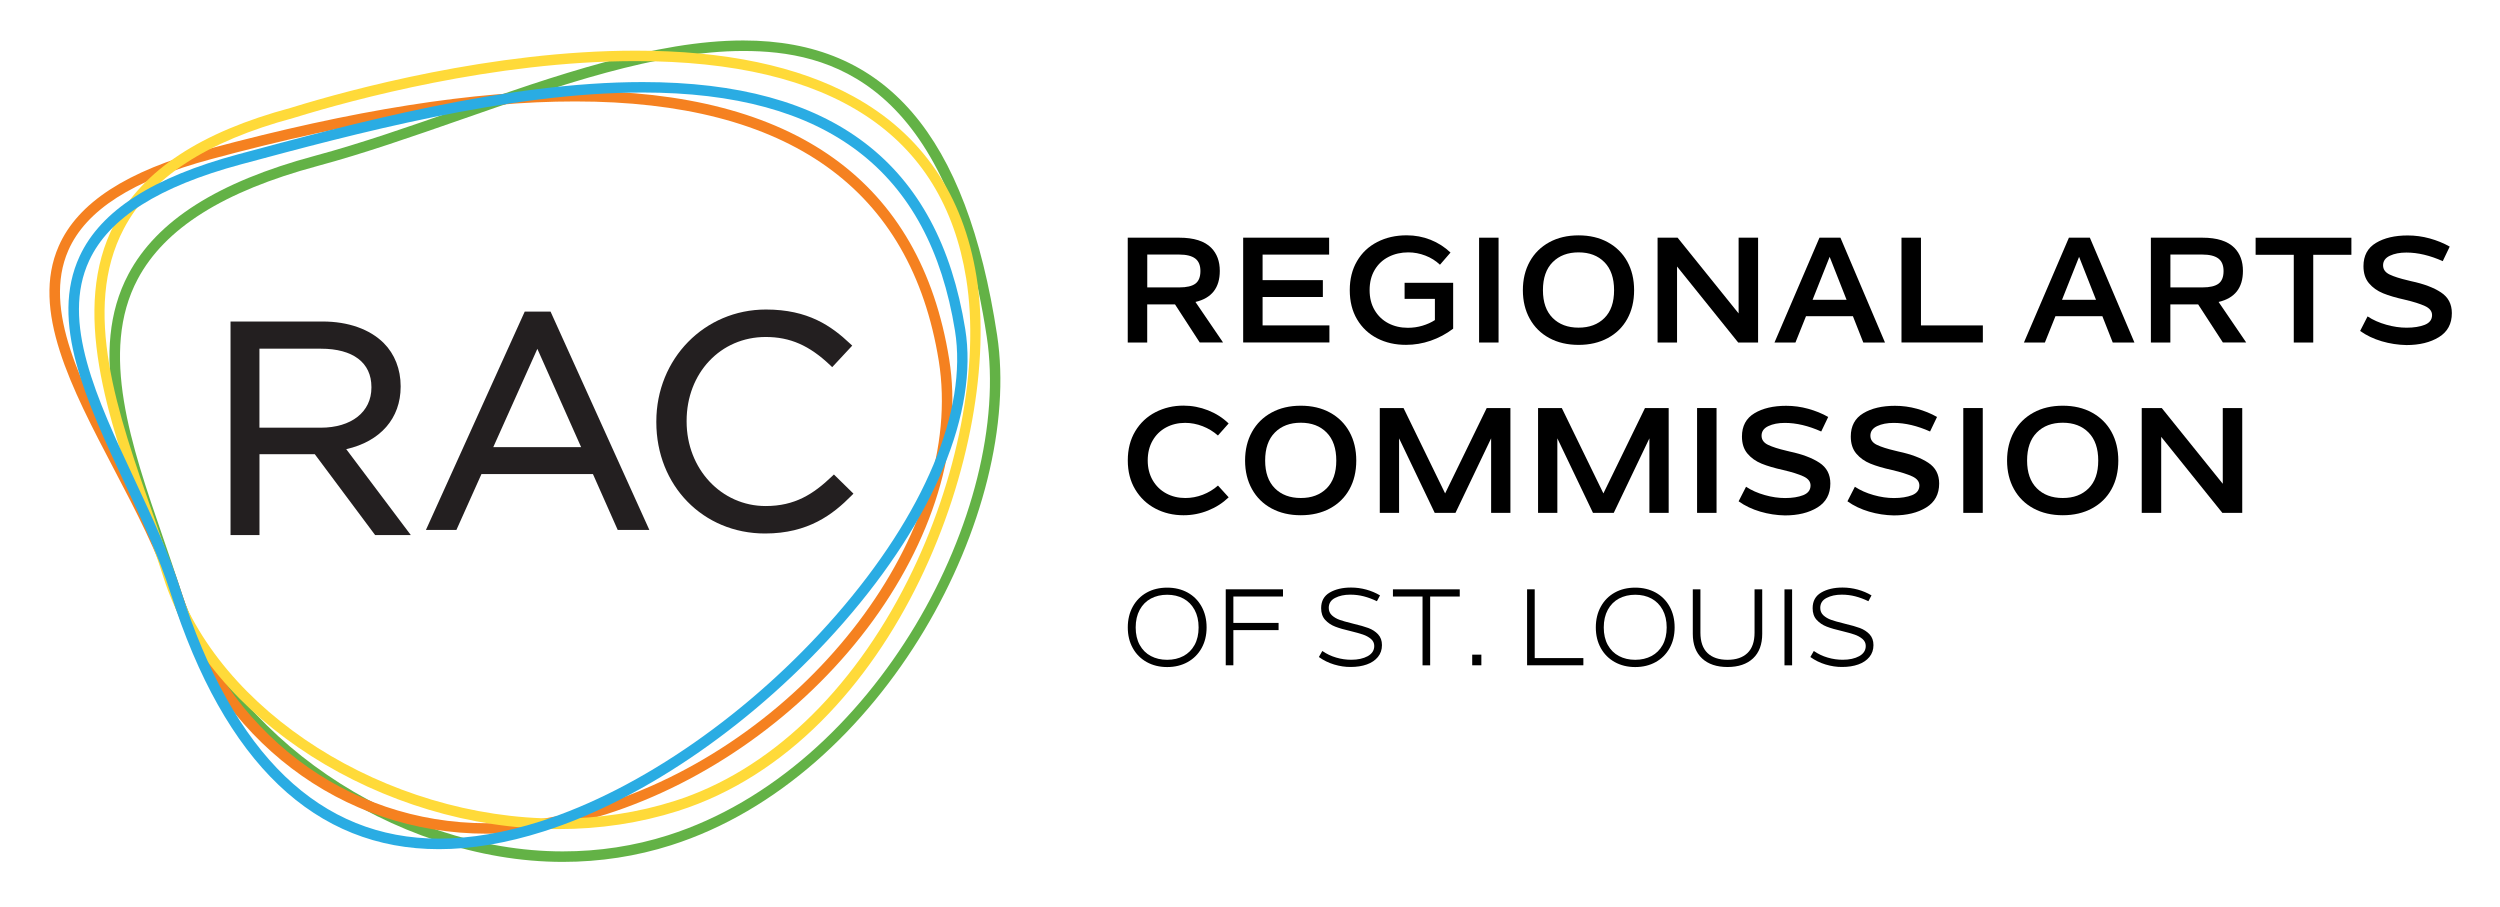 <svg xmlns="http://www.w3.org/2000/svg" xmlns:xlink="http://www.w3.org/1999/xlink" id="Layer_1" x="0px" y="0px" viewBox="0 0 538 195.22" style="enable-background:new 0 0 538 195.22;" xml:space="preserve"><style type="text/css">	.st0{fill:#63B246;}	.st1{fill:#F58120;}	.st2{fill:#FFDA39;}	.st3{fill:#2AACE3;}	.st4{fill:#231F20;}</style><g>	<g id="RAC_Logo_00000134971943912073213970000007121166250846198196_">		<g>			<g>				<path class="st0" d="M121.1,185.48c-36.39,0-74.23-25.91-84.36-57.77c-1.22-3.84-2.58-7.78-3.89-11.6     c-6.88-19.95-13.99-40.57-5.21-57.11c6.11-11.52,19.23-19.85,40.08-25.46c9.93-2.67,20.53-6.37,30.78-9.95     c20.96-7.32,42.64-14.88,61.45-14.88c30.69,0,48.05,20.15,54.63,63.41c5.75,37.79-24.27,95.18-70.18,109.78     C136.96,184.27,129.12,185.48,121.1,185.48 M159.96,10.97c-18.43,0-39.92,7.5-60.71,14.76c-10.29,3.59-20.93,7.31-30.94,10     c-20.22,5.44-32.87,13.41-38.68,24.34c-8.32,15.67-1.37,35.82,5.35,55.31c1.32,3.83,2.68,7.78,3.91,11.65     c9.85,30.98,46.73,56.19,82.21,56.19c7.78,0,15.39-1.16,22.62-3.46c44.89-14.27,74.25-70.36,68.63-107.29     C203.97,17.34,178.43,10.97,159.96,10.97"></path>				<path class="st1" d="M104.76,179.41c-31.33,0-58.03-20.29-68.02-51.7c-2.78-8.74-7.57-17.88-12.2-26.72     C15.32,83.38,6.6,66.75,12.63,52.98c4.09-9.34,14.62-16.18,32.21-20.92c31.25-8.41,57.08-12.5,78.96-12.5     c47.22,0,74.29,19.42,80.46,57.71c2.93,18.2-3.51,39.33-17.66,57.99c-14.05,18.53-34.54,33.1-56.22,39.99     C121.71,178.01,113.09,179.41,104.76,179.41 M123.79,21.83c-21.68,0-47.32,4.06-78.37,12.42C28.55,38.79,18.5,45.22,14.7,53.89     c-5.59,12.77,2.88,28.94,11.85,46.06c4.67,8.92,9.51,18.15,12.35,27.08c9.68,30.45,35.54,50.13,65.86,50.13     c8.1,0,16.49-1.36,24.93-4.05c44.44-14.13,78.24-58.74,72.33-95.47C196.06,40.61,169.74,21.83,123.79,21.83"></path>				<path class="st2" d="M120.18,178.42c-38.01,0-75.34-23.76-84.98-54.1c-1.34-4.21-2.84-8.47-4.42-12.98     c-7.39-21.04-15.76-44.89-6.12-63.18c6.1-11.57,18.49-19.73,37.9-24.95c0.07-0.02,0.27-0.08,0.59-0.18     c11.86-3.65,42.79-12.13,73.67-12.13c19.14,0,34.89,3.31,46.79,9.83c14.76,8.09,23.69,21.16,26.54,38.84     c5.76,35.8-16.93,99.91-64.28,114.96C137.74,177.11,129.09,178.42,120.18,178.42 M136.82,13.15c-30.57,0-61.24,8.42-73.01,12.04     c-0.36,0.11-0.59,0.18-0.67,0.2c-18.76,5.05-30.7,12.84-36.49,23.82c-9.18,17.42-1.34,39.77,6.25,61.38     c1.59,4.53,3.09,8.8,4.44,13.04c9.36,29.45,45.75,52.53,82.83,52.53c8.68,0,17.1-1.28,25.02-3.8     c20.19-6.42,38.02-23.29,50.19-47.51c10.74-21.38,15.55-46.26,12.54-64.93C202.93,28.89,179.01,13.15,136.82,13.15"></path>				<path class="st3" d="M94.47,182.74c-26.69,0-46.12-18.52-57.73-55.03c-2.47-7.77-6.22-15.81-9.85-23.58     c-8.38-17.96-16.3-34.92-9.74-49.01c4.56-9.8,15.73-16.97,34.16-21.93c24.34-6.55,57.69-15.53,86.97-15.53     c40.97,0,63.69,17.39,69.44,53.16c2.86,17.78-6.67,40.78-26.15,63.11c-18.49,21.19-42.64,38.02-64.61,45     C109.02,181.46,101.45,182.74,94.47,182.74 M138.29,19.91c-28.99,0-62.16,8.93-86.39,15.45c-17.74,4.78-28.44,11.55-32.7,20.7     c-6.12,13.14,1.58,29.64,9.74,47.1c3.66,7.84,7.44,15.95,9.96,23.86c11.28,35.47,29.98,53.45,55.58,53.45     c6.74,0,14.08-1.25,21.82-3.71c21.59-6.87,45.37-23.44,63.59-44.34c19.04-21.83,28.38-44.16,25.62-61.27     C199.95,36.68,177.96,19.91,138.29,19.91"></path>				<g>					<path class="st4" d="M86.22,83.22v-0.13c0-3.62-1.29-6.91-3.63-9.25c-3-3-7.67-4.65-13.15-4.65H49.61v45.96h6.23v-17.4h11.91      l12.98,17.4h7.68l-13.9-18.49C81.86,95,86.22,90.03,86.22,83.22z M79.93,83.28v0.13c0,5.24-4.29,8.63-10.93,8.63H55.83V75.04      h13.23C75.97,75.04,79.93,78.04,79.93,83.28z"></path>					<path class="st4" d="M112.92,67.06l-21.26,46.98h6.56l5.39-12.02h23.99l5.33,12.02h6.81l-21.26-46.98H112.92z M125.06,96.23      h-18.91l9.49-21.16L125.06,96.23z"></path>					<path class="st4" d="M179.46,102.11l-0.41,0.39c-4.02,3.84-7.99,6.4-14.28,6.4c-9.54,0-17.01-7.99-17.01-18.19v-0.13      c0-10.3,7.31-18.06,17.01-18.06c5.26,0,9.41,1.82,13.89,6.08l0.43,0.41l4.31-4.63l-0.43-0.4c-4.06-3.83-9.06-7.37-18.14-7.37      c-13.23,0-23.59,10.59-23.59,24.1v0.13c0,13.67,10.06,23.97,23.4,23.97c9.3,0,14.63-4.12,18.61-8.16l0.41-0.42L179.46,102.11z"></path>				</g>			</g>		</g>	</g>	<g>		<g>			<path d="M252.86,65.5h-5.98v8.21h-4.19V51.15h11.09c3.13,0,5.42,0.72,6.87,2.17c1.24,1.26,1.85,2.92,1.85,4.98    c0,3.64-1.75,5.87-5.24,6.68l5.94,8.72h-5.02L252.86,65.5z M246.89,61.85h6.9c1.58,0,2.73-0.27,3.45-0.8    c0.72-0.53,1.09-1.44,1.09-2.72c0-1.23-0.37-2.13-1.12-2.7c-0.75-0.56-1.9-0.85-3.45-0.85h-6.87V61.85z"></path>			<path d="M286.09,70.03v3.67h-18.56V51.15h18.5v3.64h-14.32v5.49h12.97v3.64h-12.97v6.1H286.09z"></path>			<path d="M296.38,72.81c-1.83-0.94-3.28-2.3-4.33-4.07c-1.06-1.78-1.58-3.88-1.58-6.31c0-2.38,0.52-4.47,1.57-6.25    c1.04-1.78,2.49-3.15,4.35-4.1c1.85-0.96,3.96-1.44,6.33-1.44c1.81,0,3.52,0.32,5.13,0.96c1.61,0.64,3.04,1.56,4.3,2.75    l-2.27,2.62c-0.9-0.85-1.94-1.51-3.15-1.97c-1.2-0.46-2.42-0.69-3.66-0.69c-1.55,0-2.97,0.32-4.23,0.96    c-1.27,0.64-2.27,1.57-3,2.8c-0.73,1.22-1.1,2.68-1.1,4.36c0,1.66,0.36,3.11,1.09,4.33c0.72,1.22,1.71,2.16,2.95,2.81    c1.25,0.65,2.65,0.97,4.2,0.97c1.09,0,2.13-0.15,3.13-0.45c1-0.3,1.9-0.7,2.68-1.21v-4.57h-6.52v-3.45h10.45v9.87    c-1.49,1.13-3.11,1.99-4.84,2.59c-1.74,0.6-3.5,0.89-5.29,0.89C300.28,74.22,298.21,73.75,296.38,72.81z"></path>			<path d="M318.3,51.15h4.19v22.56h-4.19V51.15z"></path>			<path d="M333.41,72.75c-1.81-0.98-3.21-2.36-4.2-4.14c-0.99-1.78-1.49-3.83-1.49-6.15c0-2.34,0.5-4.4,1.49-6.18    c0.99-1.78,2.39-3.16,4.2-4.15c1.81-0.99,3.91-1.48,6.3-1.48s4.48,0.49,6.29,1.48c1.81,0.99,3.21,2.38,4.19,4.15    c0.98,1.78,1.47,3.84,1.47,6.18c0,2.34-0.49,4.4-1.47,6.17c-0.98,1.77-2.37,3.14-4.19,4.12s-3.91,1.47-6.29,1.47    S335.22,73.73,333.41,72.75z M345.27,68.44c1.39-1.38,2.08-3.37,2.08-5.98c0-2.62-0.69-4.63-2.08-6.04    c-1.39-1.41-3.24-2.11-5.56-2.11c-2.32,0-4.18,0.7-5.58,2.11c-1.4,1.41-2.09,3.42-2.09,6.04c0,2.58,0.7,4.56,2.09,5.96    c1.39,1.39,3.25,2.09,5.58,2.09C342.03,70.51,343.88,69.82,345.27,68.44z"></path>			<path d="M378.34,51.15v22.56h-4.28l-13.16-16.36v16.36h-4.19V51.15h4.31l13.13,16.3v-16.3H378.34z"></path>			<path d="M398.75,68.05h-10.1l-2.27,5.66h-4.51l9.68-22.56h4.51l9.59,22.56h-4.67L398.75,68.05z M397.38,64.51l-3.64-9.24    l-3.67,9.24H397.38z"></path>			<path d="M426.71,70.03v3.67H409.2V51.15h4.19v18.88H426.71z"></path>			<path d="M452.43,68.05h-10.1l-2.27,5.66h-4.51l9.68-22.56h4.51l9.59,22.56h-4.67L452.43,68.05z M451.06,64.51l-3.64-9.24    l-3.67,9.24H451.06z"></path>			<path d="M473.04,65.5h-5.98v8.21h-4.19V51.15h11.09c3.13,0,5.42,0.72,6.87,2.17c1.24,1.26,1.85,2.92,1.85,4.98    c0,3.64-1.75,5.87-5.24,6.68l5.94,8.72h-5.02L473.04,65.5z M467.07,61.85h6.9c1.58,0,2.73-0.27,3.45-0.8    c0.72-0.53,1.09-1.44,1.09-2.72c0-1.23-0.37-2.13-1.12-2.7c-0.75-0.56-1.9-0.85-3.45-0.85h-6.87V61.85z"></path>			<path d="M506.02,54.83h-8.21v18.88h-4.19V54.83h-8.21v-3.67h20.61V54.83z"></path>			<path d="M512.55,73.44c-1.76-0.52-3.31-1.26-4.65-2.22l1.6-3.13c1.17,0.77,2.51,1.36,4.03,1.79c1.51,0.43,2.97,0.64,4.38,0.64    c1.55,0,2.85-0.21,3.9-0.62c1.04-0.42,1.57-1.11,1.57-2.09c0-0.83-0.51-1.48-1.53-1.95c-1.02-0.47-2.47-0.93-4.35-1.37    c-1.85-0.41-3.4-0.86-4.65-1.37c-1.25-0.51-2.27-1.24-3.05-2.17c-0.79-0.94-1.18-2.16-1.18-3.67c0-2.26,0.9-3.93,2.68-5    c1.79-1.08,4.07-1.61,6.84-1.61c1.6,0,3.17,0.21,4.73,0.64c1.55,0.43,2.99,1.01,4.31,1.76l-1.5,3.13    c-2.75-1.23-5.36-1.85-7.83-1.85c-1.41,0-2.59,0.23-3.56,0.69c-0.97,0.46-1.45,1.15-1.45,2.06c0,0.87,0.47,1.53,1.41,1.98    s2.24,0.86,3.9,1.25l0.77,0.19c2.68,0.57,4.81,1.37,6.37,2.4c1.56,1.02,2.35,2.51,2.35,4.47c0,2.3-0.93,4.02-2.78,5.16    c-1.85,1.14-4.19,1.71-7,1.71C516.07,74.22,514.31,73.96,512.55,73.44z"></path>		</g>		<g>			<path d="M248.63,109.44c-1.82-0.96-3.26-2.33-4.33-4.11c-1.07-1.78-1.6-3.86-1.6-6.25c0-2.41,0.54-4.5,1.61-6.29    c1.08-1.79,2.53-3.15,4.36-4.09c1.83-0.94,3.83-1.41,6.01-1.41c1.83,0,3.59,0.34,5.29,1.01s3.17,1.61,4.43,2.83l-2.3,2.59    c-0.96-0.85-2.06-1.52-3.29-2c-1.24-0.48-2.49-0.72-3.77-0.72c-1.51,0-2.88,0.33-4.11,0.99c-1.22,0.66-2.19,1.6-2.89,2.83    c-0.7,1.22-1.05,2.65-1.05,4.26c0,1.62,0.36,3.04,1.07,4.27c0.71,1.22,1.68,2.17,2.91,2.83c1.22,0.66,2.59,0.99,4.11,0.99    c1.28,0,2.53-0.23,3.75-0.7c1.22-0.47,2.32-1.13,3.28-1.98l2.3,2.53c-1.26,1.21-2.73,2.16-4.43,2.84    c-1.69,0.68-3.46,1.02-5.29,1.02C252.47,110.88,250.45,110.4,248.63,109.44z"></path>			<path d="M273.63,109.41c-1.81-0.98-3.21-2.36-4.2-4.14c-0.99-1.78-1.49-3.83-1.49-6.15c0-2.34,0.5-4.4,1.49-6.18    c0.99-1.78,2.39-3.16,4.2-4.15s3.91-1.48,6.3-1.48s4.48,0.49,6.29,1.48c1.81,0.99,3.2,2.38,4.18,4.15    c0.98,1.78,1.47,3.84,1.47,6.18c0,2.34-0.49,4.4-1.47,6.17c-0.98,1.77-2.37,3.14-4.18,4.12c-1.81,0.98-3.91,1.47-6.29,1.47    S275.44,110.39,273.63,109.41z M285.49,105.1c1.38-1.38,2.08-3.37,2.08-5.98c0-2.62-0.69-4.63-2.08-6.04    c-1.39-1.41-3.24-2.11-5.56-2.11c-2.33,0-4.18,0.7-5.58,2.11c-1.4,1.41-2.09,3.42-2.09,6.04c0,2.58,0.7,4.56,2.09,5.96    c1.39,1.39,3.25,2.09,5.58,2.09C282.25,107.18,284.1,106.48,285.49,105.1z"></path>			<path d="M325.04,87.81v22.56h-4.15V94.33l-7.67,16.04h-4.47l-7.67-16.04v16.04h-4.15V87.81h5.11l8.95,18.37l8.95-18.37H325.04z"></path>			<path d="M359.1,87.81v22.56h-4.15V94.33l-7.67,16.04h-4.47l-7.67-16.04v16.04h-4.15V87.81h5.11l8.95,18.37l8.95-18.37H359.1z"></path>			<path d="M365.21,87.81h4.19v22.56h-4.19V87.81z"></path>			<path d="M378.8,110.1c-1.76-0.52-3.31-1.26-4.65-2.22l1.6-3.13c1.17,0.77,2.51,1.36,4.03,1.79c1.51,0.43,2.97,0.64,4.38,0.64    c1.55,0,2.85-0.21,3.9-0.62c1.04-0.42,1.57-1.11,1.57-2.09c0-0.83-0.51-1.48-1.53-1.95c-1.02-0.47-2.47-0.93-4.35-1.37    c-1.85-0.41-3.4-0.86-4.65-1.37c-1.25-0.51-2.27-1.24-3.05-2.17c-0.79-0.94-1.18-2.16-1.18-3.67c0-2.26,0.9-3.93,2.68-5    c1.79-1.08,4.07-1.61,6.84-1.61c1.6,0,3.17,0.21,4.73,0.64c1.55,0.43,2.99,1.01,4.31,1.76l-1.5,3.13    c-2.75-1.23-5.36-1.85-7.83-1.85c-1.41,0-2.59,0.23-3.56,0.69c-0.97,0.46-1.45,1.15-1.45,2.06c0,0.87,0.47,1.53,1.41,1.98    c0.94,0.45,2.24,0.86,3.9,1.25l0.77,0.19c2.68,0.57,4.81,1.37,6.37,2.4c1.56,1.02,2.35,2.51,2.35,4.47c0,2.3-0.93,4.02-2.78,5.16    c-1.85,1.14-4.19,1.71-7,1.71C382.32,110.88,380.56,110.62,378.8,110.1z"></path>			<path d="M402.22,110.1c-1.76-0.52-3.31-1.26-4.65-2.22l1.6-3.13c1.17,0.77,2.51,1.36,4.03,1.79c1.51,0.43,2.97,0.64,4.38,0.64    c1.55,0,2.85-0.21,3.9-0.62c1.04-0.42,1.57-1.11,1.57-2.09c0-0.83-0.51-1.48-1.53-1.95c-1.02-0.47-2.47-0.93-4.35-1.37    c-1.85-0.41-3.4-0.86-4.65-1.37c-1.25-0.51-2.27-1.24-3.05-2.17c-0.79-0.94-1.18-2.16-1.18-3.67c0-2.26,0.9-3.93,2.68-5    c1.79-1.08,4.07-1.61,6.84-1.61c1.6,0,3.17,0.21,4.73,0.64c1.55,0.43,2.99,1.01,4.31,1.76l-1.5,3.13    c-2.75-1.23-5.36-1.85-7.83-1.85c-1.41,0-2.59,0.23-3.56,0.69c-0.97,0.46-1.45,1.15-1.45,2.06c0,0.87,0.47,1.53,1.41,1.98    c0.94,0.45,2.24,0.86,3.9,1.25l0.77,0.19c2.68,0.57,4.81,1.37,6.37,2.4c1.56,1.02,2.35,2.51,2.35,4.47c0,2.3-0.93,4.02-2.78,5.16    c-1.85,1.14-4.19,1.71-7,1.71C405.74,110.88,403.98,110.62,402.22,110.1z"></path>			<path d="M422.5,87.81h4.19v22.56h-4.19V87.81z"></path>			<path d="M437.61,109.41c-1.81-0.98-3.21-2.36-4.2-4.14c-0.99-1.78-1.49-3.83-1.49-6.15c0-2.34,0.5-4.4,1.49-6.18    c0.99-1.78,2.39-3.16,4.2-4.15s3.91-1.48,6.3-1.48s4.48,0.49,6.29,1.48s3.21,2.38,4.19,4.15c0.98,1.78,1.47,3.84,1.47,6.18    c0,2.34-0.49,4.4-1.47,6.17c-0.98,1.77-2.37,3.14-4.19,4.12c-1.81,0.98-3.91,1.47-6.29,1.47S439.42,110.39,437.61,109.41z     M449.46,105.1c1.39-1.38,2.08-3.37,2.08-5.98c0-2.62-0.69-4.63-2.08-6.04s-3.24-2.11-5.56-2.11c-2.32,0-4.18,0.7-5.58,2.11    c-1.4,1.41-2.09,3.42-2.09,6.04c0,2.58,0.7,4.56,2.09,5.96c1.39,1.39,3.25,2.09,5.58,2.09    C446.23,107.18,448.08,106.48,449.46,105.1z"></path>			<path d="M482.53,87.81v22.56h-4.28l-13.16-16.36v16.36h-4.19V87.81h4.31l13.13,16.3v-16.3H482.53z"></path>		</g>		<g>			<path d="M246.78,142.48c-1.28-0.71-2.28-1.71-3-3c-0.72-1.29-1.08-2.77-1.08-4.46c0-1.68,0.36-3.18,1.08-4.48    c0.72-1.3,1.72-2.31,3-3.02c1.28-0.71,2.75-1.06,4.4-1.06s3.12,0.36,4.4,1.06c1.28,0.71,2.28,1.71,3,3.01    c0.72,1.3,1.08,2.79,1.08,4.49c0,1.68-0.36,3.17-1.08,4.46c-0.72,1.29-1.72,2.29-3,3c-1.28,0.71-2.75,1.07-4.4,1.07    S248.06,143.19,246.78,142.48z M254.67,141.18c1.02-0.54,1.82-1.33,2.4-2.38c0.58-1.05,0.87-2.31,0.87-3.77    c0-1.47-0.29-2.73-0.87-3.8c-0.58-1.06-1.38-1.87-2.4-2.42c-1.02-0.55-2.18-0.82-3.5-0.82c-1.31,0-2.48,0.28-3.5,0.82    c-1.02,0.55-1.82,1.35-2.4,2.42c-0.58,1.07-0.87,2.33-0.87,3.8c0,1.47,0.29,2.72,0.87,3.77c0.58,1.05,1.38,1.84,2.4,2.38    c1.02,0.54,2.18,0.81,3.5,0.81C252.49,141.99,253.66,141.72,254.67,141.18z"></path>			<path d="M265.42,128.38v5.67h9.73v1.55h-9.73v7.57h-1.64v-16.35h12.32v1.55H265.42z"></path>			<path d="M287.1,143c-1.2-0.36-2.29-0.9-3.28-1.61l0.74-1.3c0.91,0.63,1.91,1.11,2.99,1.42c1.08,0.32,2.16,0.47,3.24,0.47    c1.42,0,2.6-0.26,3.54-0.77c0.94-0.52,1.41-1.26,1.41-2.21c0-0.6-0.24-1.1-0.72-1.51c-0.48-0.4-1.06-0.72-1.75-0.95    c-0.69-0.23-1.55-0.47-2.58-0.72c-1.36-0.31-2.47-0.63-3.35-0.97s-1.59-0.83-2.17-1.46c-0.57-0.63-0.86-1.47-0.86-2.5    c0-1.53,0.61-2.65,1.84-3.37c1.23-0.72,2.76-1.08,4.6-1.08c1.11,0,2.2,0.15,3.27,0.44c1.06,0.29,2.05,0.71,2.96,1.25l-0.67,1.25    c-0.96-0.46-1.9-0.81-2.83-1.05c-0.93-0.24-1.9-0.36-2.92-0.36c-1.25,0-2.33,0.23-3.24,0.7c-0.91,0.46-1.37,1.18-1.37,2.15    c0,0.65,0.23,1.18,0.68,1.6c0.46,0.42,1.01,0.74,1.66,0.97c0.65,0.23,1.49,0.47,2.52,0.72l0.53,0.14c1.26,0.29,2.31,0.6,3.14,0.9    c0.83,0.31,1.52,0.76,2.08,1.35c0.56,0.6,0.84,1.37,0.84,2.33c0,0.99-0.29,1.84-0.87,2.55c-0.58,0.71-1.38,1.25-2.39,1.61    c-1.01,0.36-2.17,0.54-3.46,0.54C289.51,143.55,288.3,143.36,287.1,143z"></path>			<path d="M314.14,128.38h-6.37v14.8h-1.64v-14.8h-6.37v-1.55h14.38V128.38z"></path>			<path d="M316.82,140.88h1.97v2.29h-1.97V140.88z"></path>			<path d="M340.74,141.62v1.55h-12.11v-16.35h1.64v14.8H340.74z"></path>			<path d="M347.5,142.48c-1.28-0.71-2.28-1.71-3-3s-1.08-2.77-1.08-4.46c0-1.68,0.36-3.18,1.08-4.48c0.72-1.3,1.72-2.31,3-3.02    c1.28-0.71,2.75-1.06,4.4-1.06c1.65,0,3.12,0.36,4.4,1.06c1.28,0.71,2.28,1.71,3,3.01c0.72,1.3,1.08,2.79,1.08,4.49    c0,1.68-0.36,3.17-1.08,4.46c-0.72,1.29-1.72,2.29-3,3c-1.28,0.71-2.75,1.07-4.4,1.07C350.25,143.55,348.78,143.19,347.5,142.48z     M355.4,141.18c1.02-0.54,1.82-1.33,2.4-2.38c0.58-1.05,0.87-2.31,0.87-3.77c0-1.47-0.29-2.73-0.87-3.8    c-0.58-1.06-1.38-1.87-2.4-2.42c-1.02-0.55-2.18-0.82-3.5-0.82c-1.31,0-2.48,0.28-3.5,0.82c-1.02,0.55-1.82,1.35-2.4,2.42    c-0.58,1.07-0.87,2.33-0.87,3.8c0,1.47,0.29,2.72,0.87,3.77c0.58,1.05,1.38,1.84,2.4,2.38c1.02,0.54,2.18,0.81,3.5,0.81    C353.21,141.99,354.38,141.72,355.4,141.18z"></path>			<path d="M366.28,141.69c-1.33-1.24-1.99-3-1.99-5.28v-9.59h1.64v9.33c0,1.94,0.51,3.4,1.52,4.38c1.01,0.97,2.45,1.46,4.32,1.46    c1.85,0,3.28-0.49,4.29-1.46c1.01-0.97,1.52-2.43,1.52-4.38v-9.33h1.65v9.59c0,2.28-0.66,4.04-1.98,5.28    c-1.32,1.23-3.15,1.85-5.48,1.85S367.61,142.93,366.28,141.69z"></path>			<path d="M384.02,126.83h1.64v16.35h-1.64V126.83z"></path>			<path d="M392.87,143c-1.2-0.36-2.29-0.9-3.28-1.61l0.74-1.3c0.91,0.63,1.91,1.11,2.99,1.42c1.08,0.32,2.16,0.47,3.24,0.47    c1.42,0,2.6-0.26,3.54-0.77c0.94-0.52,1.41-1.26,1.41-2.21c0-0.6-0.24-1.1-0.72-1.51c-0.48-0.4-1.06-0.72-1.75-0.95    c-0.69-0.23-1.55-0.47-2.58-0.72c-1.36-0.31-2.47-0.63-3.35-0.97s-1.59-0.83-2.17-1.46c-0.57-0.63-0.86-1.47-0.86-2.5    c0-1.53,0.61-2.65,1.84-3.37c1.23-0.72,2.76-1.08,4.6-1.08c1.11,0,2.2,0.15,3.27,0.44c1.06,0.29,2.05,0.71,2.96,1.25l-0.67,1.25    c-0.96-0.46-1.9-0.81-2.83-1.05c-0.93-0.24-1.9-0.36-2.92-0.36c-1.25,0-2.33,0.23-3.24,0.7c-0.91,0.46-1.37,1.18-1.37,2.15    c0,0.65,0.23,1.18,0.68,1.6c0.46,0.42,1.01,0.74,1.66,0.97c0.65,0.23,1.49,0.47,2.52,0.72l0.53,0.14c1.26,0.29,2.31,0.6,3.14,0.9    c0.83,0.31,1.52,0.76,2.08,1.35c0.56,0.6,0.84,1.37,0.84,2.33c0,0.99-0.29,1.84-0.87,2.55c-0.58,0.71-1.38,1.25-2.39,1.61    c-1.01,0.36-2.17,0.54-3.46,0.54C395.28,143.55,394.07,143.36,392.87,143z"></path>		</g>	</g></g></svg>